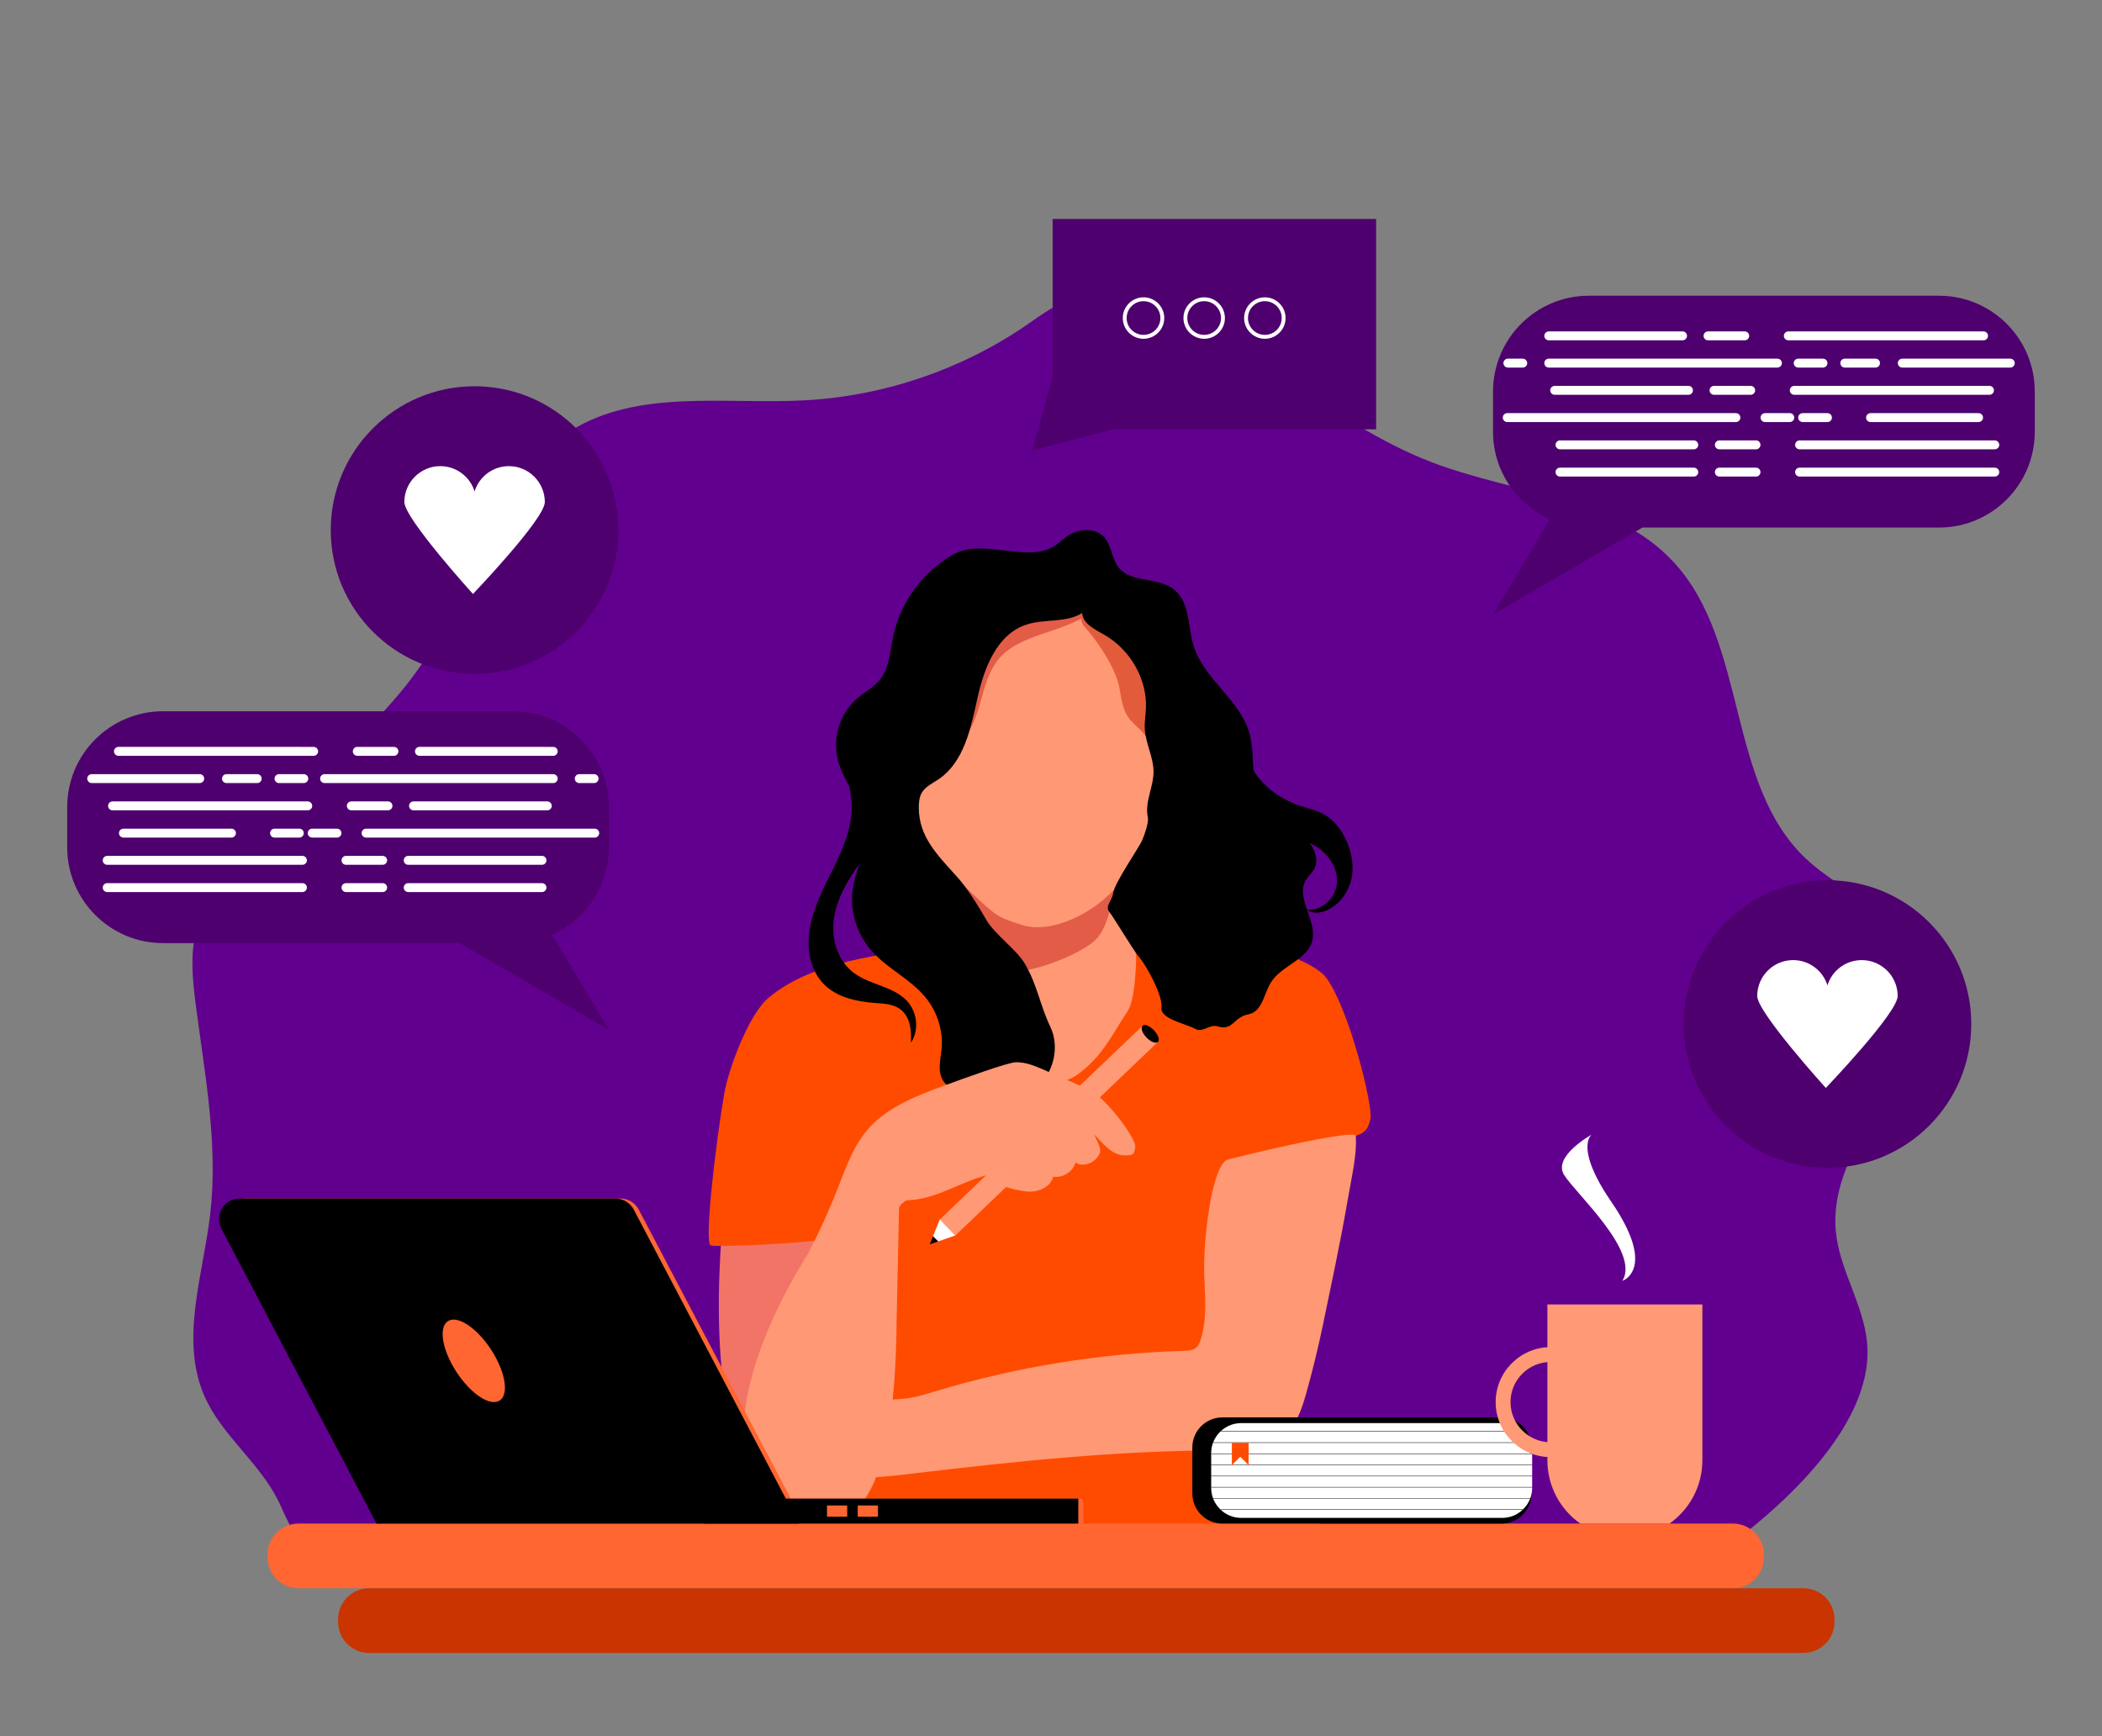 <?xml version="1.0" encoding="utf-8"?>
<!-- Generator: Adobe Illustrator 26.5.0, SVG Export Plug-In . SVG Version: 6.00 Build 0)  -->
<svg version="1.1" id="Ñëîé_1" xmlns="http://www.w3.org/2000/svg" xmlns:xlink="http://www.w3.org/1999/xlink" x="0px" y="0px"
	 viewBox="0 0 4896 4045" style="enable-background:new 0 0 4896 4045;" xml:space="preserve">
<rect x="0" y="0" width="4896" height="4045" fill="#808080" stroke="none"/>
<style type="text/css">
	.st0{fill:#61008E;}
	.st1{fill:#F27466;}
	.st2{fill:#FF4B00;}
	.st3{fill:#FF9976;}
	.st4{fill:#FFFFFF;}
	.st5{fill:#FF9874;}
	.st6{fill:#E25C48;}
	.st7{fill:#E25C3C;}
	.st8{fill:#FF6631;}
	.st9{fill:#C93400;}
	.st10{fill:#4E006E;}
	.st11{fill:#76A1E5;}
	.st12{fill:none;stroke:#A53D2D;stroke-miterlimit:10;}
</style>
<g>
	<path class="st0" d="M4061.1,3574.4c134.2-105.7,304.6-278.5,287.6-447.9c-9-89.6-64.8-169.6-72.8-259.3
		c-10.5-116.9,60.4-223.3,118.9-325.2c58.5-101.9,107.3-228.4,53.8-333c-48.7-95.2-162.9-134.5-241.1-207.6
		c-187.3-175.1-135.1-503.4-309-691.7c-139.4-151-371.2-159.4-563.6-232.9c-244.6-93.4-436.5-300.2-688.2-372.4
		c-48.2-13.8-100.1-22.3-148.2-8.2c-39.8,11.7-73.4,37.6-107.5,61c-151.3,103.8-331.8,165.2-515.4,175.3
		c-186.2,10.2-389.2-27.5-547,71.3c-177.4,111-220.7,344.7-332,521.3c-121.9,193.4-328.4,319.1-466.1,501.8
		c-32.9,43.6-62.1,91.4-74.6,144.5c-13.1,55.8-7.1,114,0.3,170.8c21,161.6,52.3,324.5,33.4,486.4c-16.7,142.4-71,292.3-13.4,423.7
		c39.6,90.3,125.7,153,170.4,240.8c18.8,36.8,31.4,79.4,64.3,104.5c22.8,17.4,52,23.7,80.3,28.8c409.2,73.2,828.1-11.3,1243.6-25.7
		c258.4-8.9,516.9,9.4,775.4,17C3240.9,3630.3,3632.8,3621.7,4061.1,3574.4"/>
</g>
<path class="st1" d="M1682.1,2855.4c0,27-68.6,661.5,201.2,659.6c269.8-2,137.8-725.6,137.8-725.6L1682.1,2855.4z"/>
<path class="st2" d="M1790.1,2324.4c-46.6,39.1-93.3,166.2-103.2,223.5c-17.6,101-47.7,344.6-31.7,353.2
	c9.1,4.9,235.9-4.3,286.1-17.8c9.3-2.5-190.2,665.7-151.4,714.8c39.6,50.1,1145.1,24.3,1277,10.2c64.2-6.9-236.5-840-212.8-848
	c81.8-27.4,264.5-93.2,274.7-100.5c23.4-16.6,48.6-12.3,59-38.6c2-5.1,3.5-10.4,4.4-15.7c5.2-31.8-48.7-252-102.3-326.7
	c-54.8-76.4-429.7-141.8-470.1-99c-50.3,53.2-122.5,83.1-236.6,69.6c-40.9-4.9-83,6.3-123.2-2c0,0,0,0,0,0
	c-56.4-11.6-34.9-69.9-91-47C2111.1,2224.2,1910.5,2223.4,1790.1,2324.4z"/>
<g>
	<g>
		
			<rect x="2416.8" y="2307.6" transform="matrix(0.691 0.723 -0.723 0.691 2659.137 -951.85)" class="st3" width="51.9" height="652.6"/>
	</g>
	<g>
		<polygon points="2173.3,2879.8 2185.5,2891.8 2165.7,2898.7 		"/>
	</g>
	<g>
		<polygon class="st4" points="2188.9,2840.6 2224.8,2878.1 2185.5,2891.8 2173.3,2879.8 		"/>
	</g>
	<g>
		<ellipse transform="matrix(0.723 -0.691 0.691 0.723 -921.877 2518.055)" cx="2678.7" cy="2408.5" rx="12.1" ry="26"/>
	</g>
</g>
<path class="st5" d="M2224.5,2165.6C2224.5,2165.6,2224.5,2165.6,2224.5,2165.6c5.2,18,12.8,35.3,18.6,53.1
	c26,80.5,11.7,171.6-38,242.6c-6.5,9.3-13.7,15.1-8.3,17.6c77,36.7,246.8,74.3,314.6,23.2c57.7-43.4,75.8-87.2,114.7-145.9
	c17-25.6,19-91.9,20.3-121.8c1.2-28.2-38.7-185.3-44.2-184c-41.6,9.4-133.8,138.6-176.1,145.1c-42.2,6.5-86.8,6.6-126.1-8.5
	c-45.7-17.4-66.3-48.6-79.1-90.4c-6.6-21.6-14.6-14.3-13.2,3.7C2209.2,2122,2218.5,2144.9,2224.5,2165.6z"/>
<path class="st6" d="M2202.2,2082.3c12.5,35.3,45.2,61.2,61.1,95.3c6.9,14.8,14.2,29.5,24.7,42.3c22.4,27.2,59.9,43.8,96.9,40.5
	c44.1-3.9,140.3-42.4,169.3-73.5c28-30.2,29.6-78.6,49.2-114c2.4-4.3-48.5,6.6-55.5,9c-94.4,32.9-206.7,31.4-289-21.2
	c-5.2-3.3-10.6-7-16.9-7.7C2232.2,2051.8,2194.7,2076.3,2202.2,2082.3"/>
<path class="st5" d="M2318.7,1465.8C2318.7,1465.8,2318.7,1465.8,2318.7,1465.8c-33,31.2-50.4,73.7-62,116s-18.1,85.7-33.9,126.8
	c-13.2,34.3-38.8,70.6-77.9,74.2c-9.3,0.9-20.8,0.9-24.8,8.7c-1.8,3.5-1.3,7.6-0.8,11.4c4.8,34.4,9.7,68.8,14.9,103.1
	c3.7,24.8,7.8,50.2,21,72c12.8,21,33.1,37,52.9,52.5c37.6,29.4,69.4,66.6,107.1,96c18.4,14.3,43.1,21.1,65.8,28.4
	c32.3,10.3,68.4,4.3,100.4-7.3c86.3-31.4,151.6-102.9,184-183.2c32.5-80.3,34.7-168.7,20.8-253.1c-4-24-9.2-47.9-11.5-72.1
	c-5-52.4,3-108.8-25.1-154.3C2585.4,1380.3,2402.8,1386.3,2318.7,1465.8z"/>
<path class="st6" d="M2420.5,1479.1c-32.3,11.5-65,25.3-88.1,49.2c-29.4,30.4-38.9,72.4-50,111.8s-27.4,81.2-64.1,103.8
	c-5.7,3.5-12.8,6.6-19.3,4.5c-8.3-2.7-11-12.2-12.1-20.3c-8.4-61.2,2.7-124.8,31.7-180.8s75.7-104,132.8-136.7
	c25.3-14.5,53.5-26.2,83.1-27.7c24.2-1.2,82,18.7,100.3,33.7C2558.9,1436.4,2439.6,1472.3,2420.5,1479.1z"/>
<path class="st7" d="M2520.4,1428.3c0,0-6.1,18.8,4.7,30.7c32.1,35,74.1,98.4,82.3,143.8c4.3,24.1,7.1,49.5,21.7,69.7
	c12.1,16.7,31.5,28.4,42,46.1c6.6,11.1,9.3,24,16.2,35c6.9,10.9,20.7,20,33.9,16.1c11.2-3.4,17.2-14.6,20.8-24.9
	c12.5-35.5,12.3-74,5-110.5c-7.4-36.5-21.7-71.5-37.4-105.7c-16.3-35.6-34.6-71.3-63.7-99c-26.4-25.1-61.4-42.4-98.6-49.3
	c-12.5-2.3-35.1-7.9-43.3,4.7C2494.5,1399.5,2511.9,1416.3,2520.4,1428.3z"/>
<path d="M3131.4,1948.9c-11.1-21-27-40.5-48.1-52.2c-16.9-9.4-36.2-13.4-54.5-19.4c-43.9-14.3-85.4-43.2-109.3-82.7
	c-1.9-29.7-1.6-60.5-10-88.9c-22.7-75.9-105.6-124.8-129.1-200.5c-14.4-46.4-8.2-104.6-48.3-133.9c-37-26.9-96.6-13.3-125.7-48.3
	c-18-21.6-16.6-54.7-37.1-74.2c-15.8-15-40.8-17.1-61.1-10.6c-20.4,6.4-27.8,15-44.2,28.3c-63.9,51.5-171.7-15.5-243.6,25.2
	s-123.9,112.2-140.3,192.4c-7.1,34.5-8.6,72.4-30.8,99.6c-14.2,17.5-35.1,28.2-52.3,42.8c-40.8,34.6-58.8,92.7-45,145.1
	c5.5,21,15.6,40.7,26.2,60.2c2.6,13.5,4.8,27,5.4,40.6c2.8,64.1-29,122.9-57.1,179.7c-28.1,56.9-53.9,120.4-38.4,183.2
	c5.1,20.6,14.7,40.5,29.6,56.1c30.5,32.1,77.8,42,121.9,45.2c19.5,1.4,40.4,2.4,56.5,13.8c24.1,17.2,27.5,50.5,25.5,78.9
	c19.5-28.9,15.4-71.5-9.4-98c-32-34-86.1-36.8-123.6-65c-35.7-26.8-50.9-73.8-47.3-116.7s23.7-82.3,47.3-118
	c4.4-6.6,8.9-13.2,13.3-20c-6.4,20.1-13,40.3-15.9,61.1c-6.9,50.5,10.1,104.4,45.2,143.6c36.1,40.3,88.8,64.3,123.4,105.8
	c28.4,34,42.6,78.8,38.5,121.6c-2.3,24.5-9.9,51,3,72.7c5.7,9.6,14.8,16.8,24.2,23c52.2,34.4,123.9,40.7,175.7,9.4
	c51.8-31.3,76.8-101.5,50.3-157.1c-24.4-51.4-30.2-97.4-59.1-146.5c-20.1-34.1-69.8-67.9-89.7-102.1c-19.3-33.3-43.5-73.3-69.6-102
	c-46-50.8-87.6-92.5-87.8-159.2c0-12.3,0.9-25.2,7.2-35.6c8.4-14.1,24.5-21.4,38.3-30.6c60.3-40.5,75.5-119.4,91.2-189.9
	c15.7-70.4,45.3-149,115.3-171.2c41.8-13.3,91.7-3.3,128.5-26.5c1.3,24.7,29.7,38.2,51.9,50.9c60.6,34.7,99.6,103.7,96.6,171.1
	c-0.7,15.9-3.6,31.7-2.7,47.7c1.9,33.8,20.3,65.9,20.4,99.7c0.1,36.3-21.1,71.1-13.2,106.9c2.5,11.3-8.2,41.3-12.8,52.1
	c-7.9,18.8-65.8,101.1-68.3,125.1c-1.6,15-19,29.4-9.4,41.6c12.5,15.9,56.6,90.8,69.9,106.1c18.1,20.7,56,91.3,52.3,117.7
	c-3.7,26.4,54.1,36.7,78.5,49.7c18.8,10.1,32.2-11.7,52.6-5.6c36.5,10.8,35.3-21.3,72.1-28.4c31.7-6.1,35.3-47.7,52-74.5
	c24.4-39.2,85.1-52.2,96.1-97.2c11.4-46.5-39.5-99.6-15.1-140.6c5.4-9,13.9-16,19-25.1c10.7-19.1,4.3-41.8-9.2-60.9
	c1.3,0.6,2.6,1.2,3.9,1.8c33.4,16.3,59.5,50.3,59.1,86.3c-0.5,36-32.5,69.6-69.3,66.8c12.8,10.2,31.6,7.8,46,1.1
	c30.1-13.8,50.9-43.3,57.3-75.4C3154.4,2013,3147.2,1978.6,3131.4,1948.9z"/>
<path class="st5" d="M2536.5,2538.3c-34.4-15.1-68.8-30.2-103.2-45.3c-21.2-9.3-43.3-18.8-66.9-18.5
	c-18.8,0.2-125.9,39.3-161.6,52.4c-65.8,24.1-134.6,50.1-180.1,100.2c-36.6,40.3-54.1,91.9-73.4,141.2
	c-19.5,49.8-41.6,98.7-66.4,146.5c0.1,0.3,0.1,0.5,0,0.9c-1.1,5.1-243.9,358.8-116.6,574.4c30.7,51.9,149.4,90,225.3,24.9
	c96-82.3,93.7-389.1,94.9-441.5c1.9-86.5,3.7-173.1,5.6-259.6c0.1-5.2,14.4-17.8,19.6-17.9c69.8-1.4,129.5-48,197.9-61.3
	c12.5-2.4,26.6-3.4,36.7,3.6s2.7,19.2-5.5,27c19.8,5.4,44.8,12.6,65.3,10.1s41.2-15.5,44.9-34.2c22.9,3.5,47.5-12.3,51.8-33.4
	c16,12.1,42.1,2.4,52.9-14.1c9.2-14,5.5-17.2-8.7-50.9c18.8,19.8,40.3,47.6,68,48.5c21.2,0.7,24.9-0.3,27.3-19.7
	C2646.8,2652.1,2573.4,2554.5,2536.5,2538.3z"/>
<path class="st5" d="M3041.7,3248.4C3041.7,3248.4,3041.7,3248.4,3041.7,3248.4c-9.8,34.5-21.6,70.6-49.9,95
	c-40,34.4-100.4,35.3-154.8,35.4c-235.4,0.6-470.1,25.3-703.8,53c-38.5,4.6-130.6,17.5-166.3,3.9c44.9-37.8,39.1-118.2,63.3-169.6
	c1.4-2.9,57.1-6.5,61.4-6.6c31.2-1,61.3-10.7,91.1-19.6c185.7-55.8,379.7-87.2,574.3-93.1c9.5-0.3,19.8-0.7,27.3-6.2
	c6.7-4.8,9.9-12.7,12.4-20.2c16.2-51,9.2-105.1,8-158.1c-1.6-69.1,15.5-235,51.3-259.7c4.4-3,300.7-74.6,301.9-56.4
	c2.9,44.1-8.5,88.9-20.4,157.9c-16.6,95.8-37.1,190.2-56.8,285.6C3069.5,3143,3056.6,3195.9,3041.7,3248.4z"/>
<path class="st8" d="M4036.5,3699.9H695.2c-39.6,0-72-32.4-72-72v-6.6c0-39.6,32.4-72,72-72h3341.3c39.6,0,72,32.4,72,72v6.6
	C4108.5,3667.5,4076.1,3699.9,4036.5,3699.9z"/>
<path class="st9" d="M4200.8,3850.6H859.5c-39.6,0-72-32.4-72-72v-6.6c0-39.6,32.4-72,72-72h3341.3c39.6,0,72,32.4,72,72v6.6
	C4272.8,3818.2,4240.4,3850.6,4200.8,3850.6z"/>
<g>
	<path class="st4" d="M3965.2,3256.1"/>
</g>
<g>
	<g>
		<path d="M3497.4,3549.3H2847c-38.4,0-69.8-31.4-69.8-69.8v-107.8c0-38.4,31.4-69.8,69.8-69.8h650.4c38.4,0,69.8,31.4,69.8,69.8
			v107.8C3567.1,3517.9,3535.7,3549.3,3497.4,3549.3z"/>
		<path class="st4" d="M3568.7,3385v81.3c0,8.4-1.5,16.4-4.2,23.8c-0.1,0.3-0.2,0.7-0.4,1c-3.6,9.5-9.3,18-16.5,25
			c-0.3,0.3-0.7,0.7-1,1c-12.5,11.7-29.3,18.9-47.7,18.9h-608c-18.4,0-35.2-7.2-47.6-18.9c-0.4-0.3-0.7-0.7-1.1-1
			c-7.2-7-12.8-15.5-16.5-25c-0.1-0.3-0.3-0.7-0.4-1c-2.7-7.5-4.2-15.5-4.2-23.8V3385c0-8.4,1.5-16.4,4.2-23.9
			c0.1-0.3,0.2-0.7,0.4-1c3.7-9.5,9.3-18,16.5-25c0.3-0.3,0.7-0.7,1.1-1c12.5-11.7,29.3-18.9,47.6-18.9h608
			c18.4,0,35.2,7.2,47.6,18.9c0.4,0.3,0.7,0.7,1,1c7.2,7,12.8,15.5,16.5,25c0.1,0.3,0.2,0.7,0.4,1
			C3567.2,3368.6,3568.7,3376.6,3568.7,3385z"/>
		<g>
			<g>
				<path d="M3547.7,3335.1h-705.4c0.3-0.3,0.7-0.7,1.1-1h703.3C3547,3334.4,3547.3,3334.8,3547.7,3335.1z"/>
			</g>
			<g>
				<path d="M3564.5,3361.1h-739.1c0.1-0.3,0.2-0.7,0.4-1h738.4C3564.3,3360.4,3564.4,3360.8,3564.5,3361.1z"/>
			</g>
			<g>
				<rect x="2821.1" y="3386.1" width="747.6" height="1"/>
			</g>
			<g>
				<rect x="2821.1" y="3412.1" width="747.6" height="1"/>
			</g>
			<g>
				<rect x="2821.1" y="3438.1" width="747.6" height="1"/>
			</g>
			<g>
				<rect x="2821.1" y="3464.1" width="747.6" height="1"/>
			</g>
			<g>
				<path d="M3564.5,3490.1c-0.1,0.3-0.2,0.7-0.4,1h-738.4c-0.1-0.3-0.3-0.7-0.4-1H3564.5z"/>
			</g>
			<g>
				<path d="M3547.7,3516.1c-0.3,0.3-0.7,0.7-1,1h-703.4c-0.4-0.3-0.7-0.7-1.1-1H3547.7z"/>
			</g>
		</g>
	</g>
	<polygon class="st2" points="2908.3,3361.1 2908.3,3413.1 2888.8,3393.6 2869.3,3413.1 2869.3,3361.1 	"/>
</g>
<g>
	<g>
		<g>
			<g>
				<g>
					<g>
						<path class="st3" d="M3672.7,3394.4h-60.9c-70.6,0-128.1-57.5-128.1-128.1c0-70.6,57.5-128.1,128.1-128.1h60.9V3394.4z
							 M3611.8,3172.8c-51.5,0-93.5,41.9-93.5,93.5s41.9,93.5,93.5,93.5h26.3v-186.9H3611.8z"/>
					</g>
				</g>
			</g>
		</g>
	</g>
	<g>
		<path class="st3" d="M3965.2,3401.7v-362.9h-361v362.9c0,61,30.3,115,76.7,147.6h207.7C3934.9,3516.6,3965.2,3462.7,3965.2,3401.7
			z"/>
	</g>
</g>
<g>
	<g>
		<path class="st10" d="M4516.2,688.9h-815.3c-123.3,0-223.3,100-223.3,223.3v93.5c0,90.9,54.4,169.1,132.3,203.9l-0.2,0
			l-132.2,221.9l347.9-202.5h690.7c123.3,0,223.3-100,223.3-223.3v-93.5C4739.5,788.9,4639.5,688.9,4516.2,688.9z"/>
	</g>
	<g>
		<g>
			<g>
				<path class="st4" d="M3919,792.8h-311.6c-5.7,0-10.4-4.7-10.4-10.4c0-5.7,4.7-10.4,10.4-10.4H3919c5.7,0,10.4,4.7,10.4,10.4
					C3929.4,788.1,3924.7,792.8,3919,792.8z"/>
			</g>
			<g>
				<path class="st4" d="M4063.8,792.8h-85.4c-5.7,0-10.4-4.7-10.4-10.4c0-5.7,4.7-10.4,10.4-10.4h85.4c5.7,0,10.4,4.7,10.4,10.4
					C4074.2,788.1,4069.5,792.8,4063.8,792.8z"/>
			</g>
			<g>
				<path class="st4" d="M4620.1,792.8h-454.7c-5.7,0-10.4-4.7-10.4-10.4c0-5.7,4.7-10.4,10.4-10.4h454.7c5.7,0,10.4,4.7,10.4,10.4
					C4630.4,788.1,4625.8,792.8,4620.1,792.8z"/>
			</g>
		</g>
		<g>
			<g>
				<path class="st4" d="M3932.8,919.7h-311.6c-5.7,0-10.4-4.7-10.4-10.4s4.7-10.4,10.4-10.4h311.6c5.7,0,10.4,4.7,10.4,10.4
					S3938.6,919.7,3932.8,919.7z"/>
			</g>
			<g>
				<path class="st4" d="M4077.7,919.7h-85.4c-5.7,0-10.4-4.7-10.4-10.4s4.7-10.4,10.4-10.4h85.4c5.7,0,10.4,4.7,10.4,10.4
					S4083.4,919.7,4077.7,919.7z"/>
			</g>
			<g>
				<path class="st4" d="M4633.9,919.7h-454.7c-5.7,0-10.4-4.7-10.4-10.4s4.7-10.4,10.4-10.4h454.7c5.7,0,10.4,4.7,10.4,10.4
					S4639.6,919.7,4633.9,919.7z"/>
			</g>
		</g>
		<g>
			<g>
				<path class="st4" d="M3945.2,1046.7h-311.6c-5.7,0-10.4-4.7-10.4-10.4c0-5.7,4.7-10.4,10.4-10.4h311.6c5.7,0,10.4,4.7,10.4,10.4
					C3955.6,1042,3951,1046.7,3945.2,1046.7z"/>
			</g>
			<g>
				<path class="st4" d="M4090.1,1046.7h-85.4c-5.7,0-10.4-4.7-10.4-10.4c0-5.7,4.7-10.4,10.4-10.4h85.4c5.7,0,10.4,4.7,10.4,10.4
					C4100.5,1042,4095.8,1046.7,4090.1,1046.7z"/>
			</g>
			<g>
				<path class="st4" d="M4646.3,1046.7h-454.7c-5.7,0-10.4-4.7-10.4-10.4c0-5.7,4.7-10.4,10.4-10.4h454.7c5.7,0,10.4,4.7,10.4,10.4
					C4656.7,1042,4652.1,1046.7,4646.3,1046.7z"/>
			</g>
		</g>
		<g>
			<g>
				<path class="st4" d="M3945.2,1110.2h-311.6c-5.7,0-10.4-4.7-10.4-10.4s4.7-10.4,10.4-10.4h311.6c5.7,0,10.4,4.7,10.4,10.4
					S3951,1110.2,3945.2,1110.2z"/>
			</g>
			<g>
				<path class="st4" d="M4090.1,1110.2h-85.4c-5.7,0-10.4-4.7-10.4-10.4s4.7-10.4,10.4-10.4h85.4c5.7,0,10.4,4.7,10.4,10.4
					S4095.8,1110.2,4090.1,1110.2z"/>
			</g>
			<g>
				<path class="st4" d="M4646.3,1110.2h-454.7c-5.7,0-10.4-4.7-10.4-10.4s4.7-10.4,10.4-10.4h454.7c5.7,0,10.4,4.7,10.4,10.4
					S4652.1,1110.2,4646.3,1110.2z"/>
			</g>
		</g>
		<g>
			<path class="st4" d="M3546.8,856.3h-34.6c-5.7,0-10.4-4.7-10.4-10.4s4.7-10.4,10.4-10.4h34.6c5.7,0,10.4,4.7,10.4,10.4
				S3552.5,856.3,3546.8,856.3z"/>
		</g>
		<g>
			<path class="st4" d="M4140,856.3h-532.6c-5.7,0-10.4-4.7-10.4-10.4s4.7-10.4,10.4-10.4H4140c5.7,0,10.4,4.7,10.4,10.4
				S4145.7,856.3,4140,856.3z"/>
		</g>
		<g>
			<path class="st4" d="M4043.3,983.2h-532.6c-5.7,0-10.4-4.7-10.4-10.4s4.7-10.4,10.4-10.4h532.6c5.7,0,10.4,4.7,10.4,10.4
				S4049.1,983.2,4043.3,983.2z"/>
		</g>
		<g>
			<path class="st4" d="M4246.1,856.3h-57.7c-5.7,0-10.4-4.7-10.4-10.4s4.7-10.4,10.4-10.4h57.7c5.7,0,10.4,4.7,10.4,10.4
				S4251.9,856.3,4246.1,856.3z"/>
		</g>
		<g>
			<path class="st4" d="M4168.8,983.2h-57.7c-5.7,0-10.4-4.7-10.4-10.4s4.7-10.4,10.4-10.4h57.7c5.7,0,10.4,4.7,10.4,10.4
				S4174.6,983.2,4168.8,983.2z"/>
		</g>
		<g>
			<path class="st4" d="M4256.5,983.2h-57.7c-5.7,0-10.4-4.7-10.4-10.4s4.7-10.4,10.4-10.4h57.7c5.7,0,10.4,4.7,10.4,10.4
				S4262.3,983.2,4256.5,983.2z"/>
		</g>
		<g>
			<path class="st4" d="M4368.5,856.3h-71.6c-5.7,0-10.4-4.7-10.4-10.4s4.7-10.4,10.4-10.4h71.6c5.7,0,10.4,4.7,10.4,10.4
				S4374.2,856.3,4368.5,856.3z"/>
		</g>
		<g>
			<path class="st4" d="M4682.4,856.3h-251.6c-5.7,0-10.4-4.7-10.4-10.4s4.7-10.4,10.4-10.4h251.6c5.7,0,10.4,4.7,10.4,10.4
				S4688.1,856.3,4682.4,856.3z"/>
		</g>
		<g>
			<path class="st4" d="M4608.5,983.2h-251.6c-5.7,0-10.4-4.7-10.4-10.4s4.7-10.4,10.4-10.4h251.6c5.7,0,10.4,4.7,10.4,10.4
				S4614.3,983.2,4608.5,983.2z"/>
		</g>
	</g>
</g>
<g>
	<g>
		<path class="st10" d="M379.8,1656.9h815.3c123.3,0,223.3,100,223.3,223.3v93.5c0,90.9-54.4,169.1-132.3,203.9l0.2,0l132.2,221.9
			L1070.5,2197H379.8c-123.3,0-223.3-100-223.3-223.3v-93.5C156.5,1756.8,256.5,1656.9,379.8,1656.9z"/>
	</g>
	<g>
		<g>
			<g>
				<path class="st4" d="M977,1760.7h311.6c5.7,0,10.4-4.7,10.4-10.4c0-5.7-4.7-10.4-10.4-10.4H977c-5.7,0-10.4,4.7-10.4,10.4
					C966.6,1756.1,971.3,1760.7,977,1760.7z"/>
			</g>
			<g>
				<path class="st4" d="M832.2,1760.7h85.4c5.7,0,10.4-4.7,10.4-10.4c0-5.7-4.7-10.4-10.4-10.4h-85.4c-5.7,0-10.4,4.7-10.4,10.4
					C821.8,1756.1,826.5,1760.7,832.2,1760.7z"/>
			</g>
			<g>
				<path class="st4" d="M275.9,1760.7h454.7c5.7,0,10.4-4.7,10.4-10.4c0-5.7-4.7-10.4-10.4-10.4H275.9c-5.7,0-10.4,4.7-10.4,10.4
					C265.6,1756.1,270.2,1760.7,275.9,1760.7z"/>
			</g>
		</g>
		<g>
			<g>
				<path class="st4" d="M963.2,1887.7h311.6c5.7,0,10.4-4.7,10.4-10.4c0-5.7-4.7-10.4-10.4-10.4H963.2c-5.7,0-10.4,4.7-10.4,10.4
					C952.8,1883,957.4,1887.7,963.2,1887.7z"/>
			</g>
			<g>
				<path class="st4" d="M818.3,1887.7h85.4c5.7,0,10.4-4.7,10.4-10.4c0-5.7-4.7-10.4-10.4-10.4h-85.4c-5.7,0-10.4,4.7-10.4,10.4
					C808,1883,812.6,1887.7,818.3,1887.7z"/>
			</g>
			<g>
				<path class="st4" d="M262.1,1887.7h454.7c5.7,0,10.4-4.7,10.4-10.4c0-5.7-4.7-10.4-10.4-10.4H262.1c-5.7,0-10.4,4.7-10.4,10.4
					C251.7,1883,256.4,1887.7,262.1,1887.7z"/>
			</g>
		</g>
		<g>
			<g>
				<path class="st4" d="M950.8,2014.6h311.6c5.7,0,10.4-4.7,10.4-10.4c0-5.7-4.7-10.4-10.4-10.4H950.8c-5.7,0-10.4,4.7-10.4,10.4
					C940.4,2010,945,2014.6,950.8,2014.6z"/>
			</g>
			<g>
				<path class="st4" d="M805.9,2014.6h85.4c5.7,0,10.4-4.7,10.4-10.4c0-5.7-4.7-10.4-10.4-10.4h-85.4c-5.7,0-10.4,4.7-10.4,10.4
					C795.5,2010,800.2,2014.6,805.9,2014.6z"/>
			</g>
			<g>
				<path class="st4" d="M249.7,2014.6h454.7c5.7,0,10.4-4.7,10.4-10.4c0-5.7-4.7-10.4-10.4-10.4H249.7c-5.7,0-10.4,4.7-10.4,10.4
					C239.3,2010,243.9,2014.6,249.7,2014.6z"/>
			</g>
		</g>
		<g>
			<g>
				<path class="st4" d="M950.8,2078.1h311.6c5.7,0,10.4-4.7,10.4-10.4c0-5.7-4.7-10.4-10.4-10.4H950.8c-5.7,0-10.4,4.7-10.4,10.4
					C940.4,2073.4,945,2078.1,950.8,2078.1z"/>
			</g>
			<g>
				<path class="st4" d="M805.9,2078.1h85.4c5.7,0,10.4-4.7,10.4-10.4c0-5.7-4.7-10.4-10.4-10.4h-85.4c-5.7,0-10.4,4.7-10.4,10.4
					C795.5,2073.4,800.2,2078.1,805.9,2078.1z"/>
			</g>
			<g>
				<path class="st4" d="M249.7,2078.1h454.7c5.7,0,10.4-4.7,10.4-10.4c0-5.7-4.7-10.4-10.4-10.4H249.7c-5.7,0-10.4,4.7-10.4,10.4
					C239.3,2073.4,243.9,2078.1,249.7,2078.1z"/>
			</g>
		</g>
		<g>
			<path class="st4" d="M1349.2,1824.2h34.6c5.7,0,10.4-4.7,10.4-10.4c0-5.7-4.7-10.4-10.4-10.4h-34.6c-5.7,0-10.4,4.7-10.4,10.4
				C1338.8,1819.6,1343.5,1824.2,1349.2,1824.2z"/>
		</g>
		<g>
			<path class="st4" d="M756,1824.2h532.6c5.7,0,10.4-4.7,10.4-10.4c0-5.7-4.7-10.4-10.4-10.4H756c-5.7,0-10.4,4.7-10.4,10.4
				C745.6,1819.6,750.3,1824.2,756,1824.2z"/>
		</g>
		<g>
			<path class="st4" d="M852.7,1951.2h532.6c5.7,0,10.4-4.7,10.4-10.4c0-5.7-4.7-10.4-10.4-10.4H852.7c-5.7,0-10.4,4.7-10.4,10.4
				C842.3,1946.5,846.9,1951.2,852.7,1951.2z"/>
		</g>
		<g>
			<path class="st4" d="M649.9,1824.2h57.7c5.7,0,10.4-4.7,10.4-10.4c0-5.7-4.7-10.4-10.4-10.4h-57.7c-5.7,0-10.4,4.7-10.4,10.4
				C639.5,1819.6,644.1,1824.2,649.9,1824.2z"/>
		</g>
		<g>
			<path class="st4" d="M727.2,1951.2h57.7c5.7,0,10.4-4.7,10.4-10.4c0-5.7-4.7-10.4-10.4-10.4h-57.7c-5.7,0-10.4,4.7-10.4,10.4
				C716.8,1946.5,721.4,1951.2,727.2,1951.2z"/>
		</g>
		<g>
			<path class="st4" d="M639.5,1951.2h57.7c5.7,0,10.4-4.7,10.4-10.4c0-5.7-4.7-10.4-10.4-10.4h-57.7c-5.7,0-10.4,4.7-10.4,10.4
				C629.1,1946.5,633.7,1951.2,639.5,1951.2z"/>
		</g>
		<g>
			<path class="st4" d="M527.5,1824.2h71.6c5.7,0,10.4-4.7,10.4-10.4c0-5.7-4.7-10.4-10.4-10.4h-71.6c-5.7,0-10.4,4.7-10.4,10.4
				C517.1,1819.6,521.8,1824.2,527.5,1824.2z"/>
		</g>
		<g>
			<path class="st4" d="M213.6,1824.2h251.6c5.7,0,10.4-4.7,10.4-10.4c0-5.7-4.7-10.4-10.4-10.4H213.6c-5.7,0-10.4,4.7-10.4,10.4
				C203.2,1819.6,207.9,1824.2,213.6,1824.2z"/>
		</g>
		<g>
			<path class="st4" d="M287.5,1951.2h251.6c5.7,0,10.4-4.7,10.4-10.4c0-5.7-4.7-10.4-10.4-10.4H287.5c-5.7,0-10.4,4.7-10.4,10.4
				C277.1,1946.5,281.7,1951.2,287.5,1951.2z"/>
		</g>
	</g>
</g>
<g>
	<g>
		<circle class="st10" cx="1105.4" cy="1234.8" r="335"/>
	</g>
	<g>
		<path class="st4" d="M1269,1169.6c0-46.2-37.5-83.7-83.7-83.7c-37.6,0-69.3,24.7-79.9,58.8c-10.6-34.1-42.4-58.8-79.9-58.8
			c-46.2,0-83.7,37.5-83.7,83.7c0,37.9,159.8,214.1,159.8,214.1S1269,1208.9,1269,1169.6z"/>
	</g>
</g>
<g>
	<g>
		<circle class="st10" cx="4256.5" cy="2385.5" r="335"/>
	</g>
	<g>
		<path class="st4" d="M4420.1,2320.3c0-46.2-37.5-83.7-83.7-83.7c-37.6,0-69.3,24.7-79.9,58.8c-10.6-34.1-42.4-58.8-79.9-58.8
			c-46.2,0-83.7,37.5-83.7,83.7c0,37.9,159.8,214.1,159.8,214.1S4420.1,2359.5,4420.1,2320.3z"/>
	</g>
</g>
<g>
	<g>
		<polygon class="st10" points="3205.2,510.1 3205.2,1000.1 2592.5,1000.1 2404.4,1049.2 2451.8,876.7 2451.8,510.1 		"/>
	</g>
	<g>
		<g>
			<g>
				<g>
					<path class="st4" d="M2897.8,740.9c0-26.6,21.7-48.3,48.3-48.3c26.6,0,48.3,21.7,48.3,48.3c0,26.6-21.7,48.3-48.3,48.3
						C2919.4,789.1,2897.8,767.5,2897.8,740.9z M2906.8,740.9c0,21.6,17.6,39.2,39.3,39.2c21.7,0,39.3-17.6,39.3-39.2
						c0-21.7-17.6-39.3-39.3-39.3C2924.4,701.6,2906.8,719.2,2906.8,740.9z"/>
				</g>
			</g>
		</g>
	</g>
	<g>
		<g>
			<g>
				<g>
					<path class="st4" d="M2756.5,740.9c0-26.6,21.7-48.3,48.3-48.3c26.6,0,48.3,21.7,48.3,48.3c0,26.6-21.7,48.3-48.3,48.3
						C2778.1,789.1,2756.5,767.5,2756.5,740.9z M2765.5,740.9c0,21.6,17.6,39.2,39.2,39.2c21.7,0,39.3-17.6,39.3-39.2
						c0-21.7-17.6-39.3-39.3-39.3C2783.1,701.6,2765.5,719.2,2765.5,740.9z"/>
				</g>
			</g>
		</g>
	</g>
	<g>
		<g>
			<g>
				<g>
					<path class="st4" d="M2615.2,740.9c0-26.6,21.7-48.3,48.3-48.3s48.3,21.7,48.3,48.3c0,26.6-21.7,48.3-48.3,48.3
						S2615.2,767.5,2615.2,740.9z M2624.2,740.9c0,21.6,17.6,39.2,39.3,39.2c21.7,0,39.3-17.6,39.3-39.2c0-21.7-17.6-39.3-39.3-39.3
						C2641.8,701.6,2624.2,719.2,2624.2,740.9z"/>
				</g>
			</g>
		</g>
	</g>
</g>
<g>
	<g>
		<g>
			<g>
				<g>
					
						<ellipse transform="matrix(0.837 -0.547 0.547 0.837 -1552.666 1126.248)" class="st11" cx="1115.1" cy="3170.7" rx="48" ry="110.4"/>
				</g>
			</g>
		</g>
	</g>
	<g>
		<g>
			<g>
				<path class="st12" d="M2063.4,3573.6"/>
			</g>
		</g>
		<g>
			<g>
				<g>
					<g>
						<path class="st8" d="M888.6,3549.3h983.9l-384.8-731.6c-8.3-15.7-24.6-25.6-42.4-25.6H569.7c-36,0-59.1,38.3-42.4,70.2
							L888.6,3549.3z"/>
					</g>
				</g>
			</g>
		</g>
		<g>
			<g>
				<g>
					<g>
						<path class="st8" d="M2517.6,3491.2h-866.1v58.2h871.7v-52.5C2523.2,3493.7,2520.7,3491.2,2517.6,3491.2z"/>
					</g>
				</g>
			</g>
		</g>
		<g>
			<g>
				<g>
					<g>
						
							<rect x="2009.4" y="3507.2" transform="matrix(-1 -1.224647e-16 1.224647e-16 -1 4065.998 7040.361)" class="st11" width="47.1" height="26.1"/>
					</g>
				</g>
			</g>
		</g>
		<g>
			<g>
				<g>
					<g>
						
							<rect x="1937.8" y="3507.2" transform="matrix(-1 -1.224647e-16 1.224647e-16 -1 3922.715 7040.361)" class="st11" width="47.1" height="26.1"/>
					</g>
				</g>
			</g>
		</g>
		<g>
			<g>
				<g>
					<g>
						<path d="M877,3549.3h983.9l-384.8-731.6c-8.3-15.7-24.6-25.6-42.4-25.6H558.1c-36,0-59.1,38.3-42.4,70.2L877,3549.3z"/>
					</g>
				</g>
			</g>
		</g>
		<g>
			<g>
				<g>
					<g>
						
							<rect x="1640" y="3491.2" transform="matrix(-1 -1.224647e-16 1.224647e-16 -1 4151.596 7040.491)" width="871.7" height="58.2"/>
					</g>
				</g>
			</g>
		</g>
		<g>
			<g>
				<g>
					<g>
						
							<ellipse transform="matrix(0.837 -0.547 0.547 0.837 -1554.554 1119.918)" class="st8" cx="1103.6" cy="3170.7" rx="48" ry="110.4"/>
					</g>
				</g>
			</g>
		</g>
		<g>
			<g>
				<g>
					<g>
						
							<rect x="1997.9" y="3507.2" transform="matrix(-1 -1.224647e-16 1.224647e-16 -1 4042.841 7040.361)" class="st8" width="47.1" height="26.1"/>
					</g>
				</g>
			</g>
		</g>
		<g>
			<g>
				<g>
					<g>
						
							<rect x="1926.2" y="3507.2" transform="matrix(-1 -1.224647e-16 1.224647e-16 -1 3899.559 7040.361)" class="st8" width="47.1" height="26.1"/>
					</g>
				</g>
			</g>
		</g>
	</g>
</g>
<g>
	<g>
		<g>
			<g>
				<path class="st4" d="M3723.4,2751.5c-46.6-86.4-16.2-108.2-16.2-108.2s-90.8,49.9-64.3,93.4c26.5,43.4,177.7,178.4,136.1,247.1
					c0,0,81.9-27.2-26.5-185C3740.5,2781.2,3730.9,2765.5,3723.4,2751.5"/>
			</g>
		</g>
	</g>
</g>
</svg>
